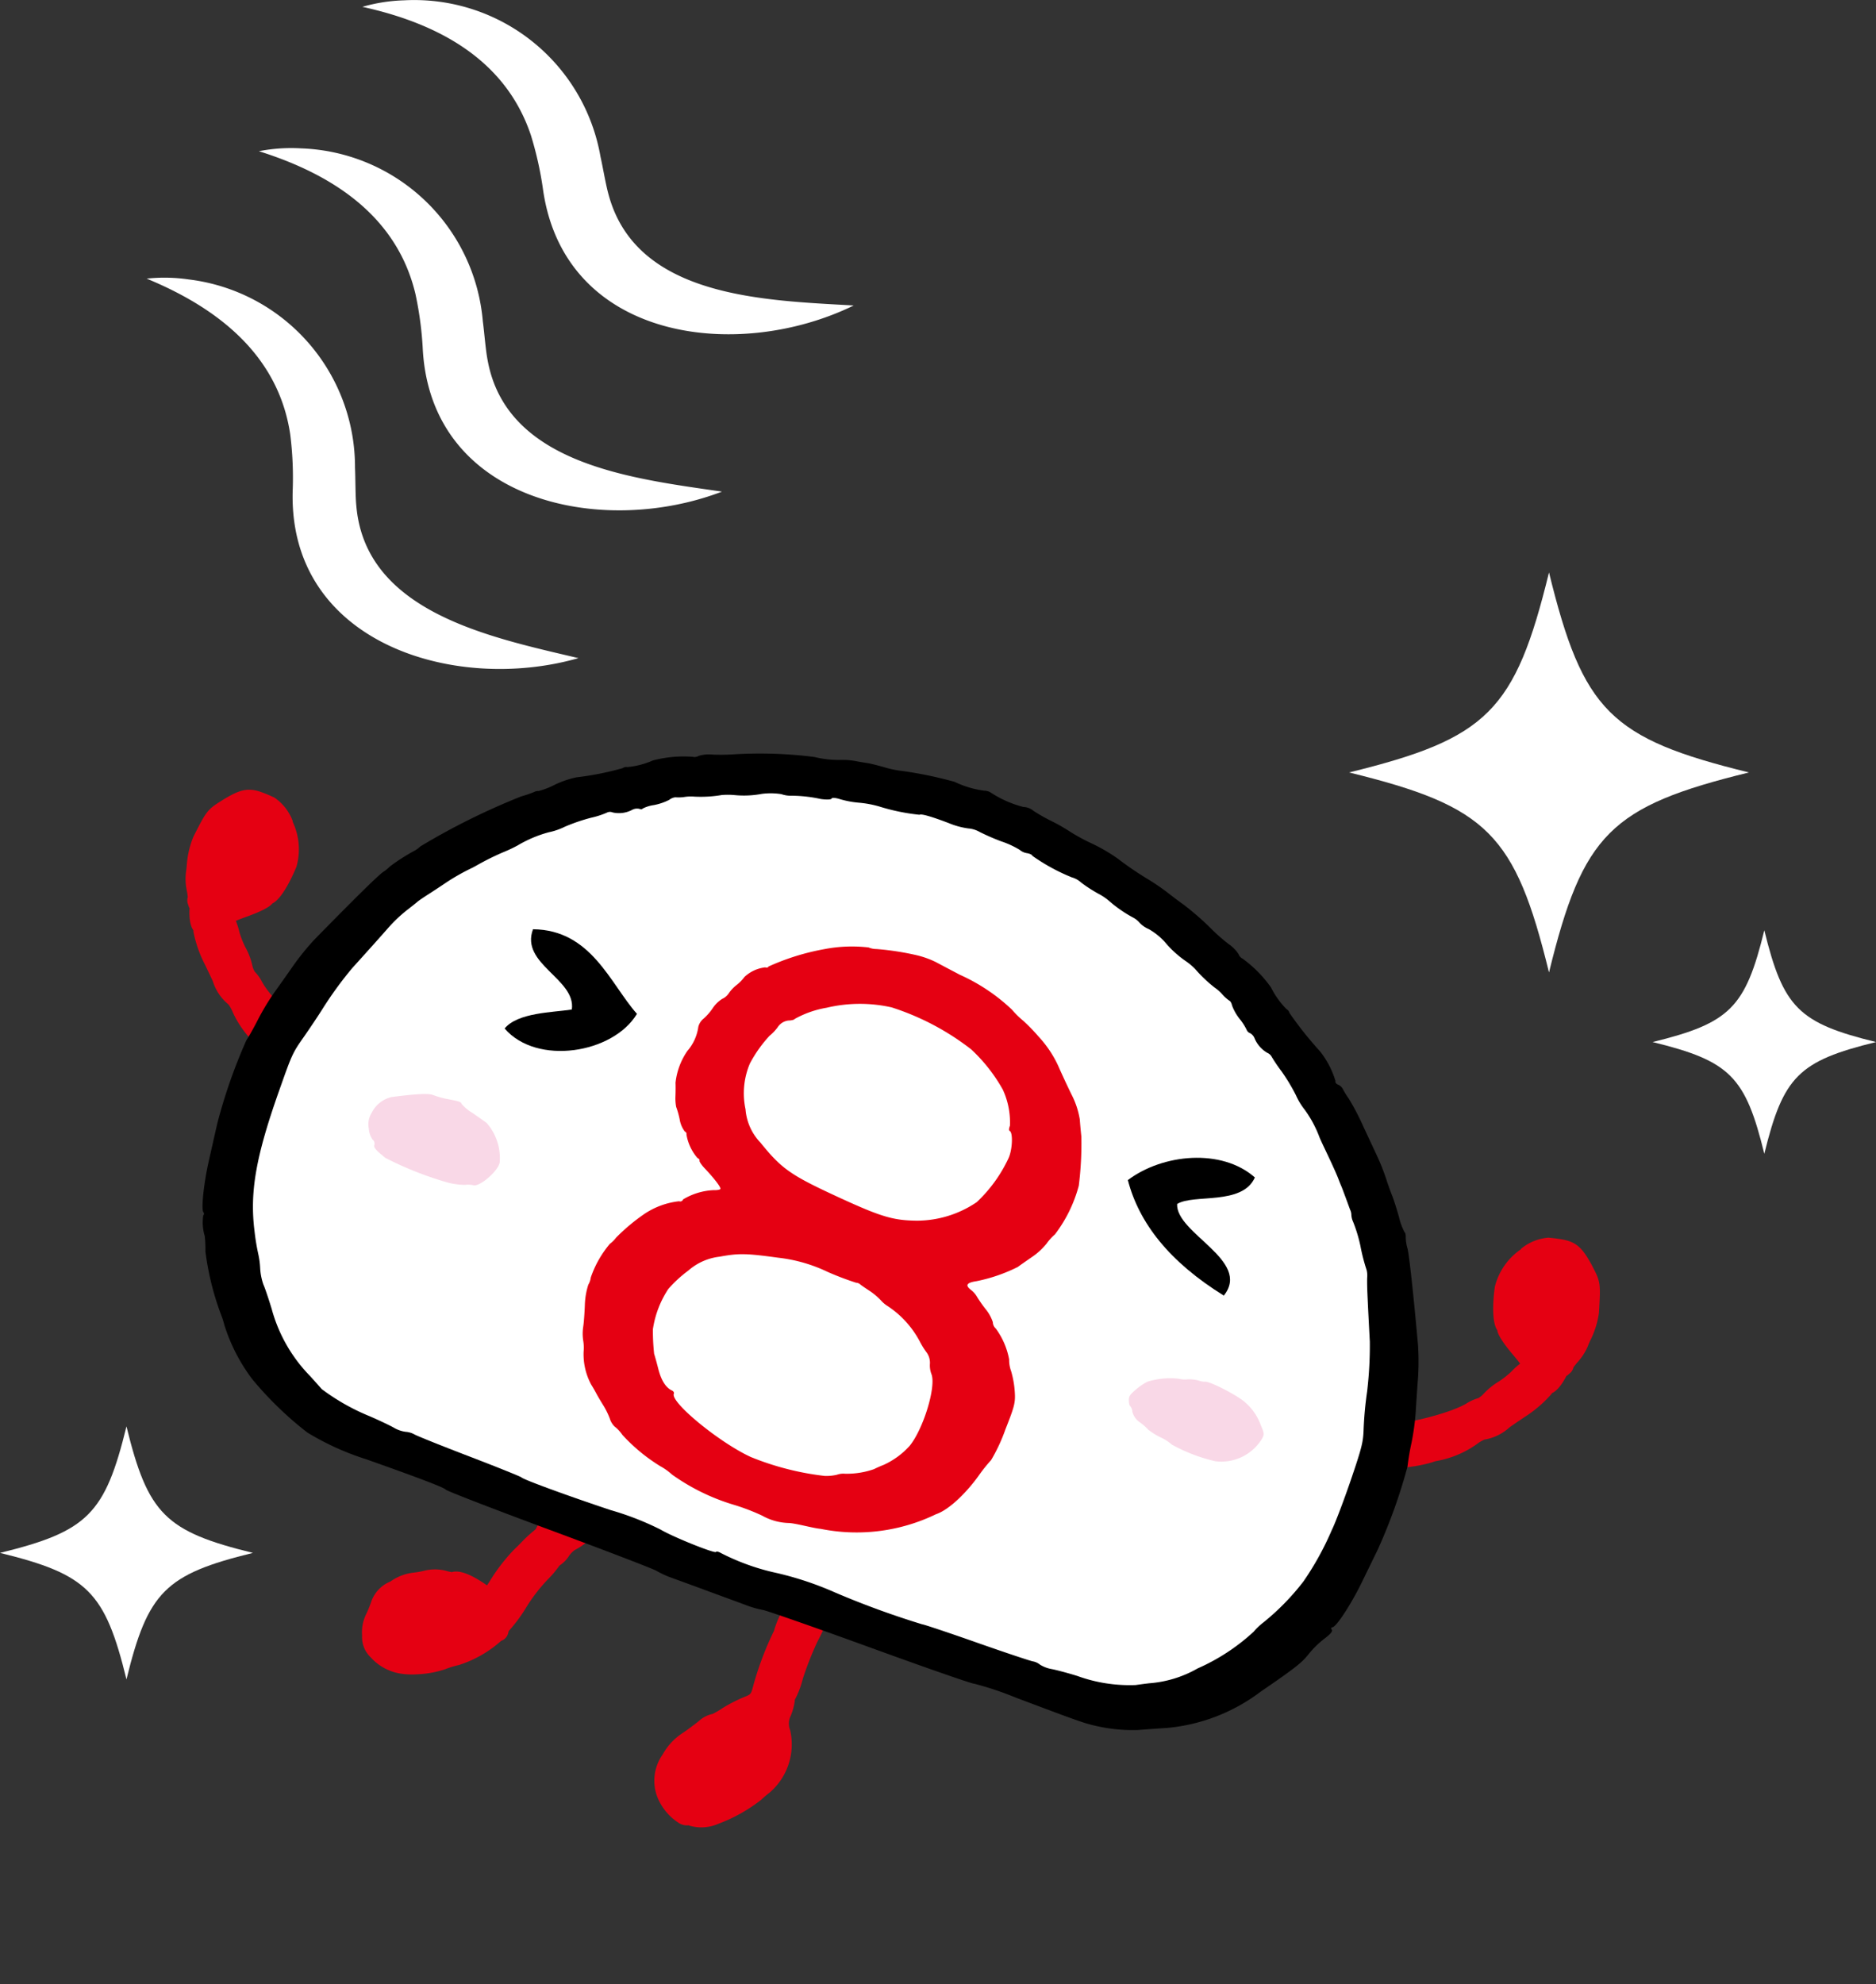 <svg xmlns="http://www.w3.org/2000/svg" xmlns:xlink="http://www.w3.org/1999/xlink" width="178.008" height="188.211" viewBox="0 0 178.008 188.211"><rect x="0" y="0" width="178.008" height="188.211" fill="#333333" stroke="none"/><defs><clipPath id="a"><rect width="146" height="105" transform="translate(7)" fill="none"/></clipPath><clipPath id="b"><rect width="50" height="55.143" fill="none"/></clipPath><clipPath id="c"><rect width="24" height="24" fill="none"/></clipPath><clipPath id="d"><rect width="67.093" height="63.454" transform="translate(0 0)" fill="none"/></clipPath></defs><g transform="translate(-991.992 -491.789)"><g transform="matrix(0.985, 0.174, -0.174, 0.985, 1003.332, 550.027)"><g transform="translate(0 0)" clip-path="url(#a)"><path d="M.593,28.069c.309.512.474.774.81.9l.75.149c1.139.193,2.282-.764,2.79-2.365a3.788,3.788,0,0,1,.235-.613.827.827,0,0,1-.255.221c.721-.549,2.086-3.411,2.508-4.316.893-1.921,1.08-2.9,1-3.429.016-.05.043-.117.073-.209a12.723,12.723,0,0,0,.46-1.472c.091-.391.24-.894.3-1.113a17.56,17.56,0,0,0,.481-3.632c0-.061.008-.276.029-.524,1.89.167,3.041-.055,3.516-.583a4.771,4.771,0,0,1,.546-.168A4.171,4.171,0,0,0,15.612,9.9a7.63,7.63,0,0,1,.833-.7,4.7,4.7,0,0,0,1.444-1.8,3.2,3.2,0,0,0,.6-2.662,10.936,10.936,0,0,1-.165-1.3,3.9,3.9,0,0,0-.675-1.824A2.636,2.636,0,0,0,15.923.241,4.838,4.838,0,0,0,12.85.259a7.149,7.149,0,0,0-1.63.838A9.418,9.418,0,0,0,9.215,2.815a8.092,8.092,0,0,1-.912.976,11.069,11.069,0,0,0-2.327,4,1.009,1.009,0,0,0-.25.68,1.2,1.2,0,0,0,.094.441,1.06,1.06,0,0,1-.026.18,14.7,14.7,0,0,0-.282,2.4,16.062,16.062,0,0,1-.489,3.705,8.792,8.792,0,0,0-.246,1.382,1,1,0,0,1-.027.175,3.043,3.043,0,0,0-.32,1.285,2.481,2.481,0,0,1-.177.676,6.551,6.551,0,0,0-.859,2,29.757,29.757,0,0,1-1.623,3.208L0,27.071Z" transform="translate(55.548 98.954) rotate(-160)" fill="#e50012"/><path d="M1.642,12.923a1.623,1.623,0,0,1,.606,1.123,5.648,5.648,0,0,0,.388,1.5.181.181,0,0,1,.042.074,8.656,8.656,0,0,0,.339,2.1,30.721,30.721,0,0,1,.564,3.751,17.952,17.952,0,0,0,.475,3.593c-.017.212-.082.567-.158,1.046-.377,1.987-.5,2.981.646,3.832a2.139,2.139,0,0,0,1.344.566,1.648,1.648,0,0,0,.556-.126C7.2,30.1,7.331,29.233,7.6,27.5a21.468,21.468,0,0,0,.3-2.731c-.016-.184.006-1.033.013-1.648l.014-.279A9.094,9.094,0,0,0,7.7,20.455a1.126,1.126,0,0,1-.041-.179,29.723,29.723,0,0,0-.9-5.473c-.225-.811-.225-.811.27-1.435a14.3,14.3,0,0,0,1.213-1.9,7.784,7.784,0,0,1,.511-.9,2.783,2.783,0,0,0,.8-1.243c.1-.272.419-1.033.72-1.671a5.736,5.736,0,0,0,.665-2.781A4.311,4.311,0,0,0,9.3,1.069,5.229,5.229,0,0,0,6.284,0a1.459,1.459,0,0,0-.847.285.368.368,0,0,0-.069,0,4,4,0,0,0-2.27,1.5A15.3,15.3,0,0,0,.7,5.806a9.859,9.859,0,0,1-.354,1,6.034,6.034,0,0,0,1.293,6.121" transform="translate(78.171 105.851) rotate(-160)" fill="#e50012"/><path d="M16.42,77.861l-.055-.132c-1.031-2.344-1.121-2.533-2.435-3.452l-.1-.078c-1.516-1.043-2.288-1.34-3.636-.942-.439.133-1.018.347-1.279.461a4.639,4.639,0,0,0-1.8,2.054c-.012.055-.026.1-.033.139A6.09,6.09,0,0,0,6.5,80.124c0,.027,1,3.035,2.095,3.613.09.147.432.568,2.3,1.361.291.12.764.325,1.065.477a6.239,6.239,0,0,0-.393,1.032,8.345,8.345,0,0,1-.655,1.419,6.579,6.579,0,0,0-.74,1.672,2.018,2.018,0,0,1-.27.6,4.351,4.351,0,0,0-.682.821c-.954,1.684-5.035,5.162-7.288,6.218a2.828,2.828,0,0,0-1.6,1.431,1.715,1.715,0,0,0,.059,2.091c.245.362.916,1.336,1.95.942.038-.022.082-.038.133-.065a1.2,1.2,0,0,0,.71-.071A7.318,7.318,0,0,0,4.6,100.8l2.47-1.739A13.57,13.57,0,0,0,8.776,97.7a2.473,2.473,0,0,1,.379-.35,9.48,9.48,0,0,0,2.618-3.121,3.236,3.236,0,0,1,.441-.7,4.637,4.637,0,0,0,1.592-2.108c.074-.158.451-.844.841-1.546a11.766,11.766,0,0,0,1.289-3.166c.007-.031-.081.09-.236.182.615-.382.707-1.64.7-2.3l.043-.02.177-.443a1.05,1.05,0,0,0,.006-.54c.014-.1.054-.3.113-.565a5.574,5.574,0,0,0,.2-1.744c-.036-.363-.053-.684-.05-.774a8.417,8.417,0,0,0-.464-2.644" transform="translate(156.79 -38.437) rotate(17)" fill="#e50012"/><path d="M1.074,28.946a13.4,13.4,0,0,0,1.044.874c1.126.838,1.957.828,3.735.369l.125-.036c1.549-.408,1.7-.562,3.474-2.4l.1-.108A8.72,8.72,0,0,0,10.9,25.328c.028-.089.152-.38.308-.713a5.4,5.4,0,0,0,.421-1.707c.032-.264.066-.465.09-.565a1.1,1.1,0,0,0,.177-.515l-.012-.474-.036-.029c.239-.617.587-1.834.139-2.405.114.139.157.287.162.252a11.735,11.735,0,0,0-.12-3.415c-.125-.792-.236-1.565-.257-1.742A4.6,4.6,0,0,0,11,11.487a3.335,3.335,0,0,1-.175-.811A9.532,9.532,0,0,0,9.448,6.848a2.246,2.246,0,0,1-.232-.464,14.145,14.145,0,0,0-1.139-1.86L6.358,2.039a7.42,7.42,0,0,0-1.04-1.3A1.166,1.166,0,0,0,4.679.431C4.642.39,4.6.352,4.573.324,3.742-.4,2.779.284,2.421.539a1.7,1.7,0,0,0-.773,1.935,2.851,2.851,0,0,0,1,1.9c1.751,1.764,4.384,6.436,4.7,8.349a4.048,4.048,0,0,0,.355,1,2,2,0,0,1,.05.655A6.342,6.342,0,0,0,7.879,16.2,8.5,8.5,0,0,1,8,17.762a6.582,6.582,0,0,0,.012,1.1c-.333.036-.846.067-1.163.08-2.02.106-2.486.379-2.624.485C3,19.6,1.026,22.079,1.009,22.1a6.086,6.086,0,0,0-.9,4.152.586.586,0,0,0-.018.139,4.663,4.663,0,0,0,.984,2.551" transform="matrix(-0.891, 0.454, -0.454, -0.891, 31.632, 39.906)" fill="#e50012"/><path d="M90.068.652A9.241,9.241,0,0,1,87.213.316,37.6,37.6,0,0,0,82.131.163,9.742,9.742,0,0,1,80.38.109C79.7.04,79.011-.006,78.811,0s-.706.015-1.148.008a7.03,7.03,0,0,0-1.337.114,9.673,9.673,0,0,1-2.621.184,40.675,40.675,0,0,0-7.535,1.07,18.572,18.572,0,0,1-2.031.386,3.335,3.335,0,0,0-1.267.349.775.775,0,0,1-.54.186,11.445,11.445,0,0,0-3.673,1,7.7,7.7,0,0,1-2.265,1.037.575.575,0,0,0-.424.177,27.876,27.876,0,0,1-4.155,1.617,9.165,9.165,0,0,0-1.909,1.049,7.279,7.279,0,0,1-1.412.857.769.769,0,0,0-.4.164,11.229,11.229,0,0,1-1.123.62,65.209,65.209,0,0,0-8.625,6.354,2.275,2.275,0,0,1-.438.469,18.365,18.365,0,0,0-2.08,1.914,3.259,3.259,0,0,1-.518.6c-.427.419-2.28,3.024-5.33,7.483a24.439,24.439,0,0,0-1.519,2.744c-.407.877-1.018,2.175-1.352,2.866a22.957,22.957,0,0,0-1.052,2.735c-.247.816-.583,1.774-.751,2.149a50.6,50.6,0,0,0-1.345,8.255c-.037.751-.114,2.339-.17,3.552-.111,2.19.06,4.717.341,4.971a.2.2,0,0,1,.035.285,4.463,4.463,0,0,0,.482,1.916,10.818,10.818,0,0,1,.309,1.4A26.454,26.454,0,0,0,27.421,62.1a8.834,8.834,0,0,1,.537,1.009,16.888,16.888,0,0,0,3.515,4.6,33.133,33.133,0,0,0,6,4.051,25.588,25.588,0,0,0,5.979,1.53c5.381.9,7.714,1.351,7.884,1.514.107.106,4.73,1.015,10.282,2.026S72,78.774,72.368,78.912a8.68,8.68,0,0,0,1.475.392c.448.078,2.168.381,3.8.676s3.366.6,3.805.686a9.4,9.4,0,0,0,1.517.144c.391,0,5.208.782,10.718,1.751s10.115,1.714,10.251,1.651a30.181,30.181,0,0,1,4.041.6c5.093.956,5.515,1.027,6.706,1.21a15.66,15.66,0,0,0,5.224-.175c.663-.17,1.874-.478,2.724-.682a17.3,17.3,0,0,0,8.177-4.942c2.823-2.766,3.392-3.4,3.877-4.33a8.969,8.969,0,0,1,1.185-1.651c.51-.547.684-.854.563-.97s-.113-.194.033-.252c.362-.148,1.333-2.433,1.955-4.57.332-1.168.771-2.685.975-3.409a51.153,51.153,0,0,0,1.413-8.244,22.8,22.8,0,0,1-.018-2.289,23.964,23.964,0,0,0-.112-2.943c-.094-.766-.246-2.2-.343-3.163a24.14,24.14,0,0,0-.544-3.118c-1.263-4.679-2.334-8.343-2.58-8.864a3.918,3.918,0,0,1-.349-1.018c-.031-.227-.118-.432-.188-.445a6.087,6.087,0,0,1-.786-1.354c-.355-.74-.795-1.565-.985-1.869s-.554-.937-.821-1.443a21.043,21.043,0,0,0-1.246-2.022c-.43-.615-1.3-1.848-1.92-2.739a22.543,22.543,0,0,0-1.67-2.145,7.277,7.277,0,0,1-.713-.8.892.892,0,0,0-.52-.325c-.18-.032-.315-.159-.292-.289a8.334,8.334,0,0,0-1.954-2.536,34.451,34.451,0,0,1-3.459-3.058.649.649,0,0,0-.351-.318,7.912,7.912,0,0,1-1.8-1.763,11.831,11.831,0,0,0-3.134-2.225.765.765,0,0,1-.451-.357,3.441,3.441,0,0,0-1.073-.765,16.948,16.948,0,0,1-1.716-1.024A26.688,26.688,0,0,0,110.6,7.993c-.273-.128-1-.49-1.626-.825a21.27,21.27,0,0,0-1.968-.9,31.716,31.716,0,0,1-3.352-1.506,16.949,16.949,0,0,0-2.577-.945,17.969,17.969,0,0,1-2.254-.749,17.3,17.3,0,0,0-2-.713,15.829,15.829,0,0,1-1.765-.631,1.58,1.58,0,0,0-1.016-.2,10.193,10.193,0,0,1-3.269-.8,1.169,1.169,0,0,0-.7-.064" transform="translate(-6.422 1.582)"/><path d="M98.731,10.127a8.765,8.765,0,0,1,1.8.483,1.358,1.358,0,0,0,.749.185c.265,0,.5.071.514.155a18.372,18.372,0,0,0,4.062,1.367,2.128,2.128,0,0,1,.931.322,13.524,13.524,0,0,0,1.767.752,5.449,5.449,0,0,1,1.209.539,12.294,12.294,0,0,0,2.5,1.139,2.072,2.072,0,0,1,.679.382,2.684,2.684,0,0,0,.958.432,6.288,6.288,0,0,1,1.69.923,9.672,9.672,0,0,0,2.2,1.413,6.383,6.383,0,0,1,1.064.6,13,13,0,0,0,2.175,1.443,3.9,3.9,0,0,1,.795.489,3.726,3.726,0,0,0,.786.487c.092.018.241.208.321.409a4.731,4.731,0,0,0,.928,1.119,5.388,5.388,0,0,1,.845.919.54.54,0,0,0,.368.239.974.974,0,0,1,.521.44,2.88,2.88,0,0,0,1.415,1.115.859.859,0,0,1,.472.3,15,15,0,0,0,1.149,1.183,17.783,17.783,0,0,1,1.737,1.99,6.453,6.453,0,0,0,1.071,1.224,10.929,10.929,0,0,1,1.792,2.259c.075.138.418.628.739,1.078.934,1.308,1.543,2.2,1.775,2.6.127.21.287.473.362.581s.323.534.563.94.523.9.649,1.115a1.172,1.172,0,0,1,.215.494,1.761,1.761,0,0,0,.273.6,13.815,13.815,0,0,1,1.095,2.17,17.655,17.655,0,0,0,.963,2.11,2.2,2.2,0,0,1,.168.628c.019.237.15.914.28,1.5.211.943.369,1.657,1.029,4.5a36.971,36.971,0,0,1,.57,4.684,34.481,34.481,0,0,0,.321,3.774c.142,1.088.1,1.676-.393,4.854-.313,1.986-.733,4.214-.946,4.933a27.819,27.819,0,0,1-1.8,5.255,23.02,23.02,0,0,1-3.077,4.5,5.76,5.76,0,0,0-.735,1,19.242,19.242,0,0,1-4.636,4.363,10.856,10.856,0,0,1-4.285,2.185c-.525.159-1.083.339-1.231.388a14.519,14.519,0,0,1-5.593.113c-.9-.115-2.022-.209-2.482-.219a3.132,3.132,0,0,1-1.2-.222,1.5,1.5,0,0,0-.7-.188c-.192.015-2.721-.359-5.589-.832s-5.3-.831-5.37-.8a82.891,82.891,0,0,1-8.614-1.522,30.814,30.814,0,0,0-5.85-.871A21.478,21.478,0,0,1,84.2,81.2c-.236-.087-.448-.094-.461-.02-.04.2-4.27-.685-5.538-1.167a27.427,27.427,0,0,0-5-1c-4.359-.644-8.692-1.419-8.866-1.581-.066-.057-2.382-.549-5.158-1.086s-5.273-1.059-5.546-1.16a2.025,2.025,0,0,0-.886-.1,3,3,0,0,1-1.182-.2c-.444-.152-1.524-.449-2.406-.658a20.448,20.448,0,0,1-4.94-1.746c-.212-.17-.782-.618-1.268-1a14.513,14.513,0,0,1-4.737-5.672c-.464-.909-.985-1.865-1.17-2.128a5.593,5.593,0,0,1-.575-1.483,7.929,7.929,0,0,0-.415-1.3,20.765,20.765,0,0,1-.723-2.064c-1.1-3.548-1.106-6.974-.029-13.448.62-3.731.639-3.8,1.448-5.533.451-.976,1.032-2.294,1.3-2.966a35.529,35.529,0,0,1,2.064-4.213c1.316-2.1,2.137-3.419,2.7-4.352A14.058,14.058,0,0,1,44.2,26.428c.394-.43.817-.911.928-1.049s.555-.562.995-.967,1.031-.969,1.349-1.278A20.284,20.284,0,0,1,49.7,21.3c.131-.1.393-.313.579-.466a24.322,24.322,0,0,1,2.207-1.595,12.334,12.334,0,0,0,1.076-.773,11.8,11.8,0,0,1,2.674-1.73,6.239,6.239,0,0,0,1.412-.784,17.714,17.714,0,0,1,2.3-1.271,8.03,8.03,0,0,0,1.386-.731.627.627,0,0,1,.533-.121,2.678,2.678,0,0,0,1.775-.55.989.989,0,0,1,.648-.227c.163.027.308,0,.321-.072a3.275,3.275,0,0,1,.99-.515,5.437,5.437,0,0,0,1.36-.748,1.1,1.1,0,0,1,.532-.338,3.789,3.789,0,0,0,.871-.19,3.981,3.981,0,0,1,.907-.186,11.975,11.975,0,0,0,2.513-.6,7.034,7.034,0,0,1,1.2-.206A9.164,9.164,0,0,0,75.5,9.637a6.453,6.453,0,0,1,1.843-.3,2.671,2.671,0,0,0,.978-.023A13.4,13.4,0,0,1,81.1,9.14c.536-.016.983-.109,1-.217s.36-.144.816-.083a8.963,8.963,0,0,0,1.787.018,10.068,10.068,0,0,1,1.99.017,19.359,19.359,0,0,0,3.891.108c.136-.137,1.112-.041,2.888.3a7.417,7.417,0,0,0,1.891.172,2.569,2.569,0,0,1,1.123.141,21.51,21.51,0,0,0,2.242.534" transform="translate(-12.537 -3.434)" fill="#fff"/><path d="M147.234,82.641a16.3,16.3,0,0,1-.817,3.031,14.924,14.924,0,0,0-.922,1.694c-.728,1.52-2.076,3.582-3.34,4.275a17.283,17.283,0,0,1-10.53,3.266c-.676.065-2.352-.108-3.052-.023a5.439,5.439,0,0,1-2.626-.245,20.11,20.11,0,0,0-2.9-.554,19.877,19.877,0,0,1-6.2-1.795,5.73,5.73,0,0,0-1.231-.587,16.675,16.675,0,0,1-4.073-2.31,3.425,3.425,0,0,0-.861-.647,1.793,1.793,0,0,1-.577-.669,7.408,7.408,0,0,0-.881-1.185c-.3-.335-.625-.718-.724-.845s-.4-.51-.687-.822a6.1,6.1,0,0,1-1.254-2.954,4.055,4.055,0,0,0-.234-1.067,4.389,4.389,0,0,1-.212-1.191c0-.381-.1-1.343-.208-2.128a6.978,6.978,0,0,1-.011-1.943,1.772,1.772,0,0,0,.112-.709,9.89,9.89,0,0,1,1.228-3.463,3.069,3.069,0,0,0,.481-.685,18.324,18.324,0,0,1,2.273-2.7A7.356,7.356,0,0,1,113,66.649a.284.284,0,0,0,.34-.236,6.132,6.132,0,0,1,2.76-1.382c.283-.036.537-.139.552-.212.036-.157-.691-.839-1.816-1.674-.349-.26-.617-.542-.6-.627s-.1-.174-.242-.214a4.579,4.579,0,0,1-1.409-2.009.238.238,0,0,0-.2-.248,2.592,2.592,0,0,1-.685-1.057,7.879,7.879,0,0,0-.53-1.1,4.407,4.407,0,0,1-.246-1c-.065-.479-.163-1.025-.214-1.244a6.56,6.56,0,0,1,.586-3.177,4.405,4.405,0,0,0,.622-2.422,1.447,1.447,0,0,1,.362-.862,5.258,5.258,0,0,0,.67-1.108,3.042,3.042,0,0,1,.74-1.04,1.445,1.445,0,0,0,.517-.62,3.44,3.44,0,0,1,.6-.915,4,4,0,0,0,.6-.879,3.436,3.436,0,0,1,1.786-1.238c.128.033.271-.027.286-.13a22.353,22.353,0,0,1,4.929-2.545,13.776,13.776,0,0,1,4.1-.889,1.981,1.981,0,0,0,.773.018,26.1,26.1,0,0,1,3.81-.088,8.769,8.769,0,0,1,1.911.316c.459.152,1.573.506,2.486.8a17.628,17.628,0,0,1,5.447,2.4,8.3,8.3,0,0,0,1.237.851,16.852,16.852,0,0,1,1.683,1.215,10.636,10.636,0,0,1,2.306,2.386c.455.686,1.232,1.8,1.756,2.513a7.921,7.921,0,0,1,1.158,2.148c.121.48.321,1.2.434,1.59a31.9,31.9,0,0,1,.571,4.642,13.229,13.229,0,0,1-1.423,4.927,5,5,0,0,0-.637,1.016,6.417,6.417,0,0,1-1.121,1.463c-.477.471-1.011,1-1.169,1.174a15.585,15.585,0,0,1-3.623,2.012c-.9.3-1.02.568-.4.9a2.135,2.135,0,0,1,.664.515,12.175,12.175,0,0,0,1.036,1.04,3.881,3.881,0,0,1,.893,1.1.855.855,0,0,0,.39.559,7.127,7.127,0,0,1,1.75,2.656,3.075,3.075,0,0,0,.379,1.065,9.135,9.135,0,0,1,.694,1.919c.232.967.2,1.333-.282,3.686m-29.54-25.664a5.123,5.123,0,0,0,1.936,2.848c2.442,2.126,3.379,2.556,8.334,3.852,4.179,1.093,5.364,1.222,7.54.866a10.134,10.134,0,0,0,5.32-2.728,13.564,13.564,0,0,0,2.226-4.569c.251-.841.034-2.538-.338-2.629-.094-.024-.1-.244-.05-.484a7.4,7.4,0,0,0-1.263-3.254,15.56,15.56,0,0,0-3.62-3.237,24.4,24.4,0,0,0-8.117-2.606,13.686,13.686,0,0,0-6.068,1.105,9.442,9.442,0,0,0-2.791,1.567c-.023.082-.267.2-.567.258a1.407,1.407,0,0,0-.891.792,4.273,4.273,0,0,1-.625.946,12.383,12.383,0,0,0-1.378,2.914,7.242,7.242,0,0,0,.354,4.359m20.853,28.753c1.031-1.8,1.548-6.05.869-7.118a2.334,2.334,0,0,1-.308-.959,1.681,1.681,0,0,0-.467-.947,7.761,7.761,0,0,1-.856-.952,9.129,9.129,0,0,0-3.54-2.745,2.785,2.785,0,0,1-.745-.427,6.354,6.354,0,0,0-1.171-.686c-.4-.172-.869-.379-1.018-.461a.613.613,0,0,0-.425-.1,27.66,27.66,0,0,1-2.85-.543,14.589,14.589,0,0,0-4.834-.509c-3.1.12-3.757.224-5.5.871a5.45,5.45,0,0,0-2.7,1.818,11.86,11.86,0,0,0-1.564,2.048,9.441,9.441,0,0,0-.775,4,19.941,19.941,0,0,0,.523,2.293c.044.071.316.625.6,1.251.477,1.087,1.029,1.7,1.664,1.873.166.039.258.16.234.275-.2.847,5.063,3.808,8.24,4.637a26.632,26.632,0,0,0,7.222.545,4.42,4.42,0,0,0,1.116-.315,1.794,1.794,0,0,1,.711-.222,7.788,7.788,0,0,0,2.655-.911c.269-.2.637-.442.816-.547a7.46,7.46,0,0,0,2.1-2.172" transform="translate(-51.036 -21.042)" fill="#e50012"/><path d="M63.034,121.212a2.154,2.154,0,0,1-.642-.019,3.5,3.5,0,0,0-1.02.079,2.221,2.221,0,0,1-.782.085,7.14,7.14,0,0,0-2.919.8,5.5,5.5,0,0,0-.975.959c-.45.546-.52.712-.435,1.118.044.253.159.48.221.488a.969.969,0,0,1,.291.506,1.78,1.78,0,0,0,.907.859,5.215,5.215,0,0,1,.871.534,6.391,6.391,0,0,0,1.261.507,4.519,4.519,0,0,1,1.2.5,15.956,15.956,0,0,0,4.331.831,4.523,4.523,0,0,0,3.928-2.749c.216-.522.189-.654-.261-1.328a5.189,5.189,0,0,0-1.824-1.89c-.828-.549-3.847-1.47-4.149-1.278" transform="translate(51.012 -67.42)" fill="#f9d8e7"/><path d="M239.392,88.748a8.866,8.866,0,0,1-1.424-.142c-.429-.091-1.536.154-3.846.878a2.833,2.833,0,0,0-1.593,1.821,2,2,0,0,0,0,1.5,2.037,2.037,0,0,0,.537.966.483.483,0,0,1,.251.444c-.061.265.2.473,1.247,1.052a32.5,32.5,0,0,0,6.23,1.272,6.68,6.68,0,0,0,1.647-.068,2.517,2.517,0,0,1,.76-.108c.6.13,2.146-1.763,2.11-2.574a5.057,5.057,0,0,0-1.852-3.445c-.264-.141-.959-.464-1.5-.71a4.222,4.222,0,0,1-1.154-.653c-.152-.207-.152-.207-1.415-.238" transform="translate(-200.749 -48.859)" fill="#f9d8e7"/><path d="M0,4.035C1.993.125,9.134-1.547,12.421,1.779c-1.15,1.6-4.4,1.822-6.231,2.237-.209,2.923,5.211,3.953,4.2,7.333C4.869,11.676,2.743,6.723,0,4.035" transform="matrix(-0.995, 0.105, -0.105, -0.995, 55.359, 32.819)" fill-rule="evenodd"/><path d="M.853,11.568c.309-2.933,5.059-3.261,6.238-4.68-.744-2.7-8.4-2.9-6.9-6.888C6.106,1.446,9.978,4.064,12.236,7.6c-2.37,3.389-7.52,5.638-11.384,3.963" transform="translate(114.595 45.455) rotate(-172)" fill-rule="evenodd"/></g></g><g transform="translate(1120 546.087)"><g transform="translate(0 0)" clip-path="url(#b)"><path d="M0,18.972C13.144,22.19,15.753,24.8,18.972,37.943,22.19,24.8,24.8,22.19,37.943,18.972,24.8,15.754,22.19,13.145,18.972,0,15.753,13.145,13.144,15.754,0,18.972" transform="translate(0 0)" fill="#fff"/><path d="M38.181,59.565c7.343,1.8,8.8,3.256,10.6,10.6,1.8-7.343,3.256-8.8,10.6-10.6-7.343-1.8-8.8-3.256-10.6-10.6-1.8,7.343-3.256,8.8-10.6,10.6" transform="translate(-9.378 -15.021)" fill="#fff"/></g></g><g transform="translate(991.992 627.087)"><g transform="translate(0 0)" clip-path="url(#c)"><path d="M0,12c8.314,2.036,9.964,3.686,12,12,2.036-8.314,3.686-9.964,12-12C15.686,9.965,14.036,8.314,12,0,9.964,8.314,8.314,9.965,0,12" transform="translate(0 0)" fill="#fff"/></g></g><g transform="translate(1005.907 491.789)"><g clip-path="url(#d)"><path d="M40.973,62.426c-11.837,3.387-27.709-1.5-27.107-16.118a32.933,32.933,0,0,0-.244-5.118C12.531,33.909,7.084,29.348,0,26.429a15.922,15.922,0,0,1,4.013.08A17.935,17.935,0,0,1,19.771,44.365c.049,1,.026,2.7.13,3.671.906,10.081,12.812,12.434,21.072,14.39" fill="#fff"/><path d="M54.592,46.632c-11.495,4.4-27.729.917-28.4-13.695A32.974,32.974,0,0,0,25.5,27.86C23.783,20.7,17.96,16.635,10.651,14.343a15.933,15.933,0,0,1,4-.269A17.932,17.932,0,0,1,31.9,30.488c.136.991.261,2.691.448,3.645,1.78,9.961,13.843,11.27,22.24,12.5" fill="#fff"/><path d="M67.093,28.977c-11.07,5.4-27.554,3.344-29.505-11.159a33.032,33.032,0,0,0-1.131-5C34.116,5.837,27.956,2.292,20.471.649A15.894,15.894,0,0,1,24.438.03,17.94,17.94,0,0,1,43.067,14.876c.222.976.5,2.66.766,3.594,2.647,9.772,14.783,10.018,23.26,10.507" fill="#fff"/></g></g></g></svg>